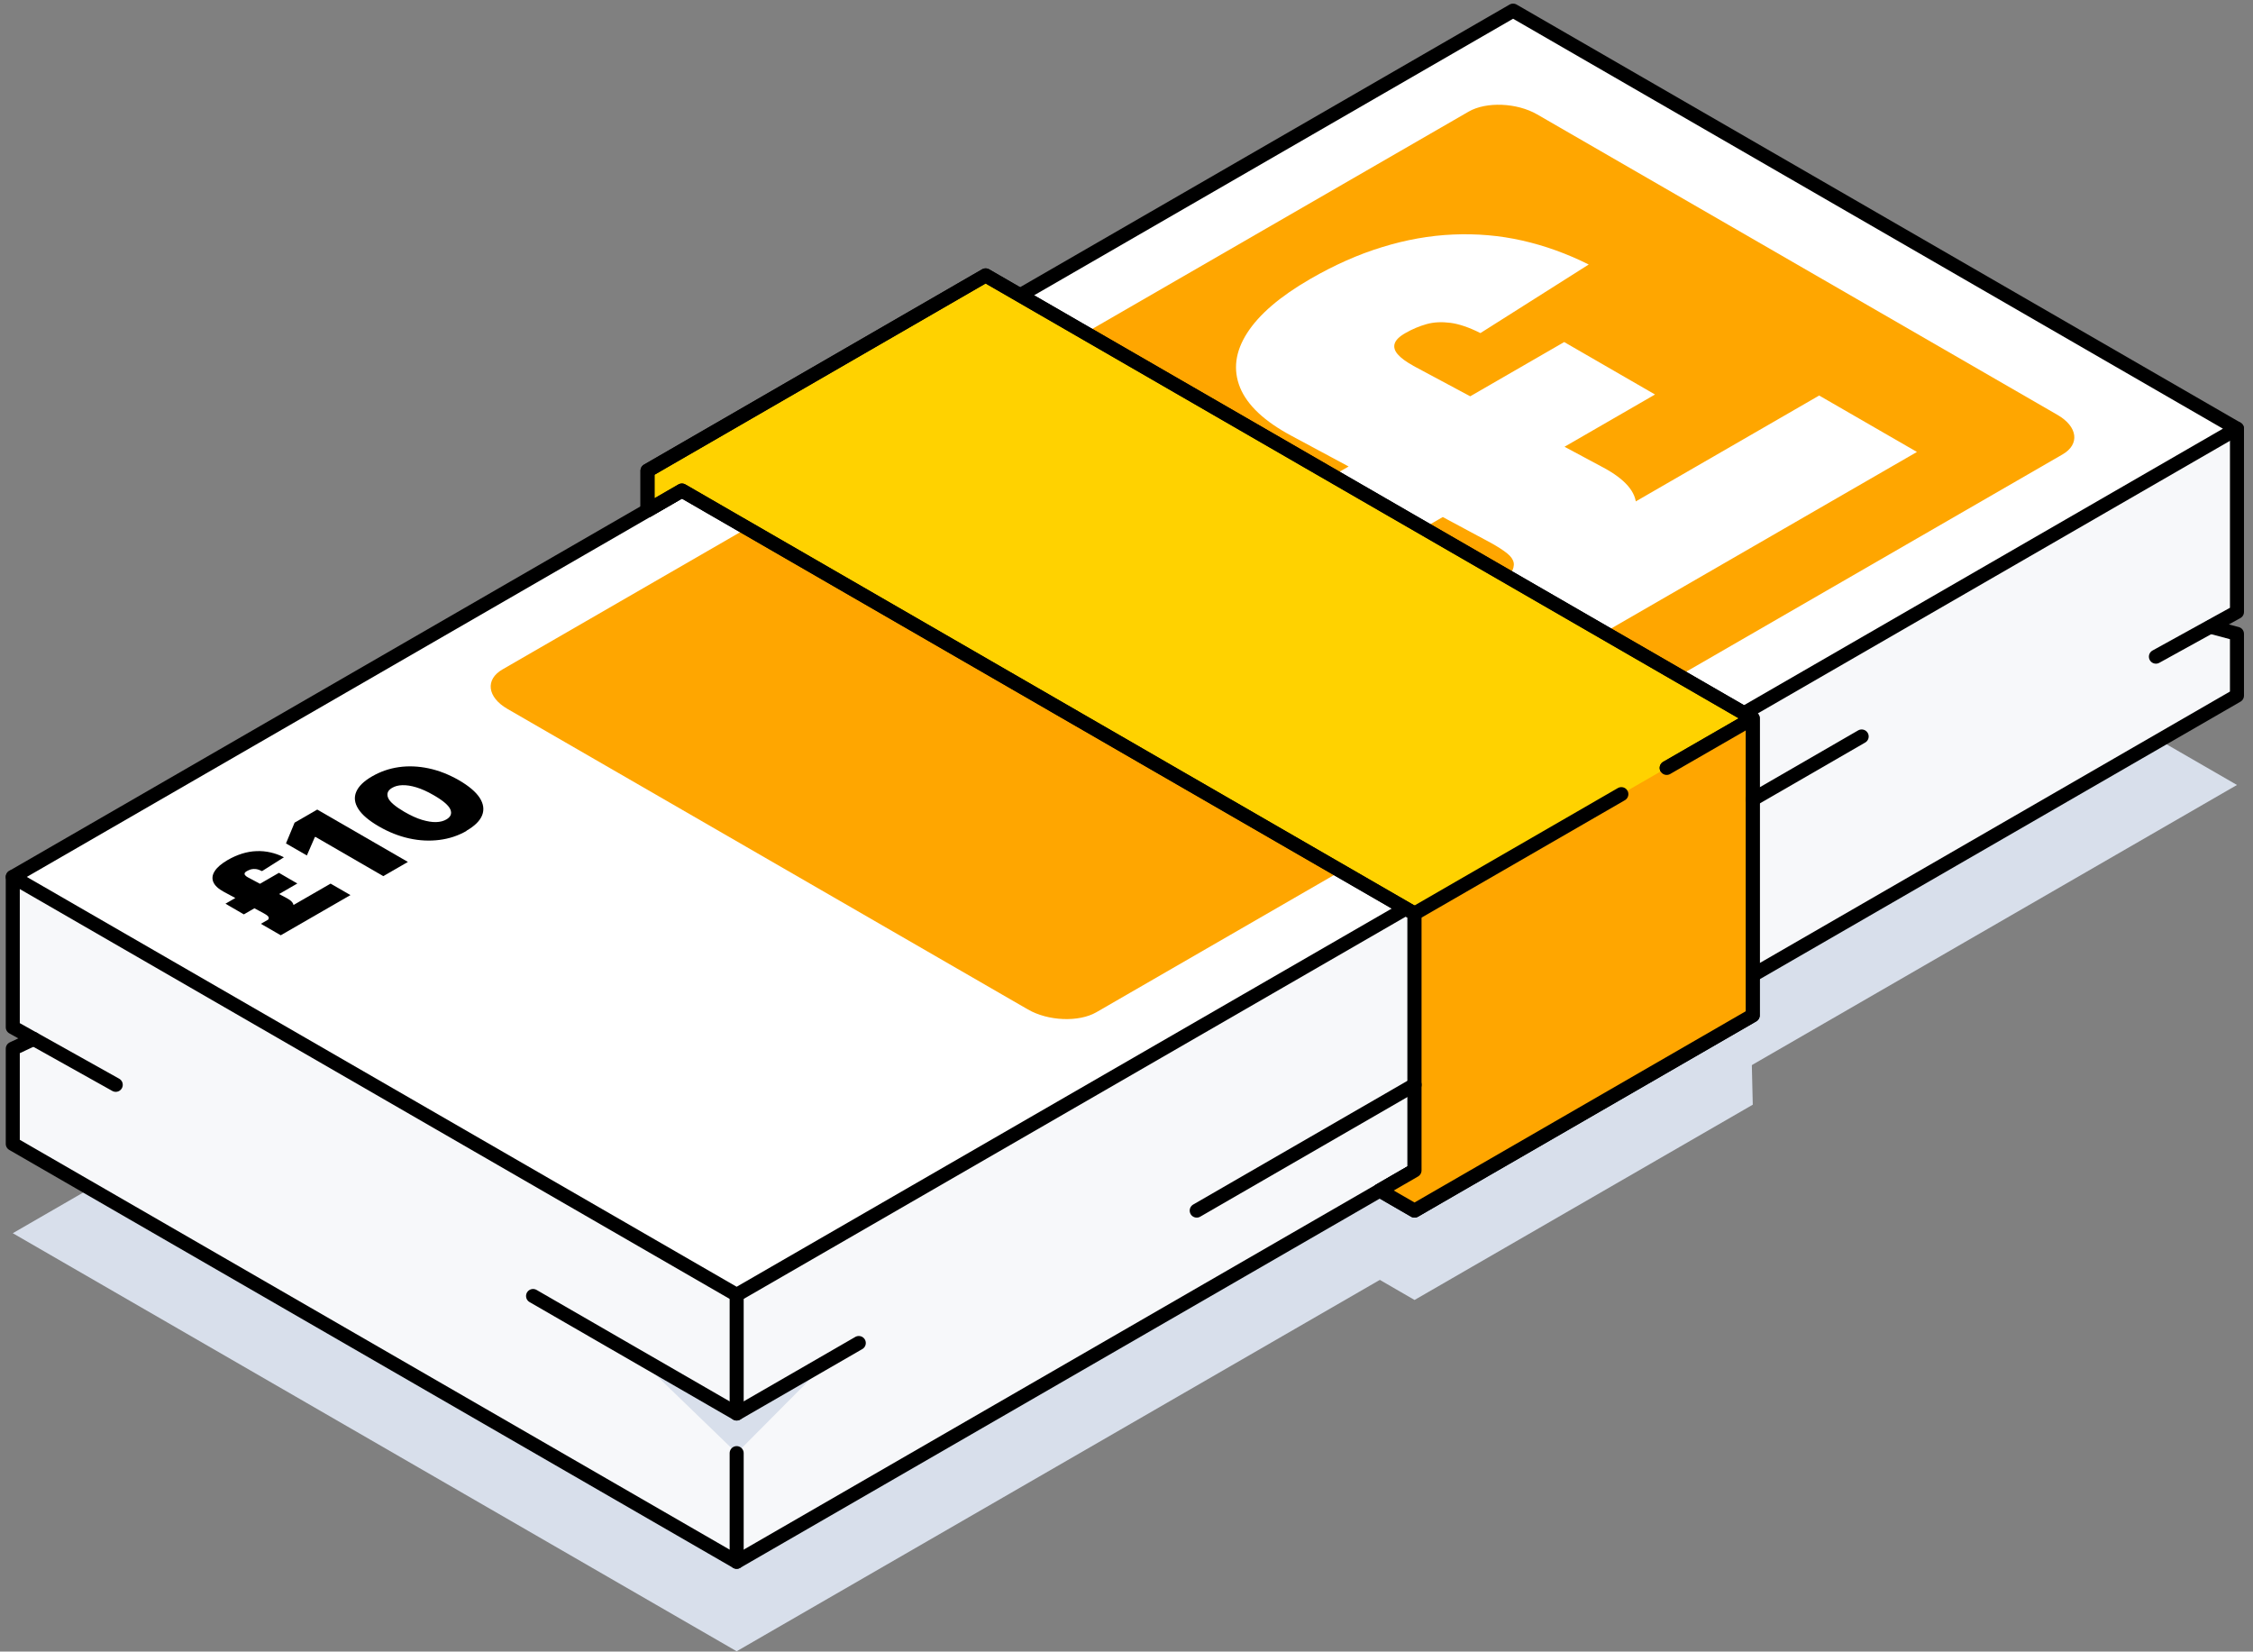<svg width="206" height="151" viewBox="0 0 206 151" fill="none" xmlns="http://www.w3.org/2000/svg">
<rect x="0" y="0" width="206" height="151" fill="#808080" stroke="none"/>
<path d="M67.355 150.972L204.534 71.768L138.347 33.557L1.168 112.75L67.355 150.972Z" fill="#D8DFEB"/>
<path d="M129.338 118.854L160.262 101L160.106 94.387L124.096 115.823L129.338 118.854Z" fill="#D8DFEB"/>
<path d="M204.534 39.193V55.947L202.136 57.307L204.534 57.951V63.598L67.355 142.791L1.168 104.58V95.881L3.078 94.989L1.168 93.919V80.175L67.355 118.386L204.534 39.193Z" fill="#F7F8FA"/>
<path d="M75.807 124.355L67.358 132.857L58.057 123.867L67.358 129.234L75.807 124.355Z" fill="#D8DFEB"/>
<path d="M3.078 94.988L1.168 95.881V104.58L67.355 142.791L204.534 63.597V57.95L202.136 57.306" stroke="black" stroke-width="1.283" stroke-linecap="round" stroke-linejoin="round"/>
<path d="M197.123 60.037L204.535 55.947V39.193" stroke="black" stroke-width="1.283" stroke-linecap="round" stroke-linejoin="round"/>
<path d="M48.74 118.491L67.353 129.235L78.522 122.789" stroke="black" stroke-width="1.283" stroke-linecap="round" stroke-linejoin="round"/>
<path d="M67.355 118.386L204.534 39.193L138.347 0.972L1.168 80.175L67.355 118.386Z" fill="white" stroke="black" stroke-width="1.283" stroke-linecap="round" stroke-linejoin="round"/>
<path d="M188.579 41.55L100.24 92.55C98.631 93.474 95.829 93.359 93.981 92.29L46.396 64.813C44.548 63.744 44.341 62.124 45.95 61.2L134.289 10.201C135.898 9.277 138.7 9.391 140.548 10.46L188.133 37.938C189.98 39.007 190.188 40.626 188.579 41.55Z" fill="#FFA600"/>
<path d="M151.325 36.069L127.211 49.989L118.906 45.193L143.02 31.273L151.325 36.069ZM175.273 41.321L143.82 59.477L134.882 54.318L166.335 36.162L175.273 41.321ZM129.214 33.442L146.612 42.754C148.595 43.823 149.591 44.975 149.602 46.221C149.612 47.466 148.834 49.075 147.245 51.048L138.142 52.428C138.37 52.055 138.453 51.722 138.401 51.442C138.349 51.162 138.152 50.871 137.799 50.591C137.456 50.311 136.958 49.989 136.304 49.626L118.107 39.857C115.616 38.529 114.048 37.055 113.384 35.435C112.73 33.816 112.937 32.155 114.027 30.453C115.117 28.75 117.027 27.11 119.789 25.512C122 24.235 124.19 23.259 126.37 22.595C128.55 21.92 130.709 21.536 132.858 21.442C135.007 21.349 137.114 21.525 139.18 21.992C141.245 22.46 143.27 23.186 145.263 24.183L135.36 30.453C134.332 29.934 133.418 29.622 132.629 29.518C131.83 29.415 131.103 29.446 130.439 29.633C129.775 29.819 129.131 30.089 128.498 30.453C127.948 30.764 127.626 31.086 127.522 31.408C127.418 31.729 127.512 32.062 127.802 32.394C128.093 32.736 128.571 33.079 129.225 33.442H129.214Z" fill="white"/>
<path d="M22.712 80.237L26.241 82.126C26.646 82.344 26.844 82.573 26.844 82.832C26.844 83.092 26.688 83.413 26.366 83.808L24.518 84.088C24.56 84.016 24.581 83.943 24.57 83.891C24.56 83.829 24.518 83.777 24.446 83.714C24.373 83.652 24.269 83.59 24.145 83.517L20.46 81.534C19.961 81.265 19.64 80.964 19.505 80.642C19.37 80.32 19.411 79.977 19.64 79.635C19.858 79.292 20.252 78.96 20.802 78.638C21.248 78.379 21.695 78.182 22.131 78.047C22.567 77.912 23.013 77.829 23.449 77.818C23.885 77.797 24.311 77.839 24.726 77.933C25.141 78.026 25.556 78.171 25.961 78.379L23.958 79.645C23.75 79.541 23.563 79.479 23.408 79.458C23.242 79.438 23.096 79.448 22.961 79.479C22.826 79.521 22.702 79.573 22.567 79.645C22.453 79.707 22.39 79.77 22.37 79.843C22.349 79.905 22.37 79.977 22.432 80.04C22.494 80.112 22.588 80.175 22.723 80.247L22.712 80.237ZM27.186 80.777L22.297 83.6L20.615 82.624L25.505 79.801L27.186 80.777ZM32.044 81.836L25.671 85.51L23.854 84.462L30.228 80.787L32.044 81.836Z" fill="black"/>
<path d="M29.012 74.02L37.296 78.805L35.044 80.103L28.836 76.511L28.784 76.542L28.058 78.213L26.148 77.113L26.936 75.213L29.002 74.02H29.012Z" fill="black"/>
<path d="M42.654 75.971C41.896 76.407 41.076 76.677 40.183 76.791C39.291 76.905 38.367 76.864 37.422 76.656C36.477 76.449 35.554 76.085 34.64 75.556C33.727 75.026 33.104 74.497 32.761 73.957C32.419 73.418 32.356 72.898 32.574 72.39C32.792 71.881 33.27 71.414 34.028 70.978C34.785 70.542 35.595 70.262 36.477 70.137C37.36 70.013 38.263 70.054 39.197 70.251C40.132 70.449 41.045 70.812 41.958 71.331C42.872 71.861 43.505 72.4 43.858 72.94C44.211 73.49 44.284 74.02 44.087 74.528C43.889 75.037 43.412 75.514 42.654 75.95V75.971ZM40.827 74.912C41.211 74.684 41.336 74.383 41.18 74.009C41.024 73.635 40.505 73.189 39.633 72.691C39.062 72.359 38.543 72.13 38.066 71.985C37.588 71.84 37.163 71.777 36.789 71.788C36.415 71.798 36.104 71.881 35.844 72.037C35.46 72.265 35.336 72.556 35.481 72.93C35.626 73.303 36.125 73.729 36.976 74.227C37.557 74.559 38.087 74.808 38.574 74.954C39.062 75.099 39.498 75.172 39.872 75.162C40.246 75.151 40.567 75.068 40.827 74.912Z" fill="black"/>
<path d="M67.356 118.385V129.233" stroke="black" stroke-width="1.283" stroke-linecap="round" stroke-linejoin="round"/>
<path d="M67.356 142.792V132.857" stroke="black" stroke-width="1.283" stroke-linecap="round" stroke-linejoin="round"/>
<path d="M160.259 92.829V65.673L90.118 25.178L59.204 43.033V46.666L62.349 44.849L129.335 83.528V107.008L126.159 108.846L129.335 110.683L160.259 92.829V65.673L152.391 70.209" fill="#FFD200"/>
<path d="M160.259 92.829V65.673L90.118 25.178L59.204 43.033V46.666L62.349 44.849L129.335 83.528V107.008L126.159 108.846L129.335 110.683L160.259 92.829ZM160.259 92.829V65.673L152.391 70.209" stroke="black" stroke-width="1.283" stroke-linecap="round" stroke-linejoin="round"/>
<path d="M129.334 83.527L160.257 65.672V92.828L129.334 110.683L126.157 108.845L129.334 107.008V83.527Z" fill="#FFA600"/>
<path d="M129.334 83.527L148.247 72.607" stroke="black" stroke-width="1.283" stroke-linecap="round" stroke-linejoin="round"/>
<path d="M160.259 92.829V65.673L90.118 25.178L59.204 43.033V46.666L62.349 44.849L129.335 83.528V107.008L126.159 108.846L129.335 110.683L160.259 92.829ZM160.259 92.829V65.673L152.391 70.209" stroke="black" stroke-width="1.283" stroke-linecap="round" stroke-linejoin="round"/>
<path d="M1.168 80.176V93.92L10.583 99.183" stroke="black" stroke-width="1.283" stroke-linecap="round" stroke-linejoin="round"/>
<path d="M129.34 99.181L109.42 110.683" stroke="black" stroke-width="1.283" stroke-linecap="round" stroke-linejoin="round"/>
<path d="M170.219 67.334L160.264 73.085" stroke="black" stroke-width="1.283" stroke-linecap="round" stroke-linejoin="round"/>
</svg>

